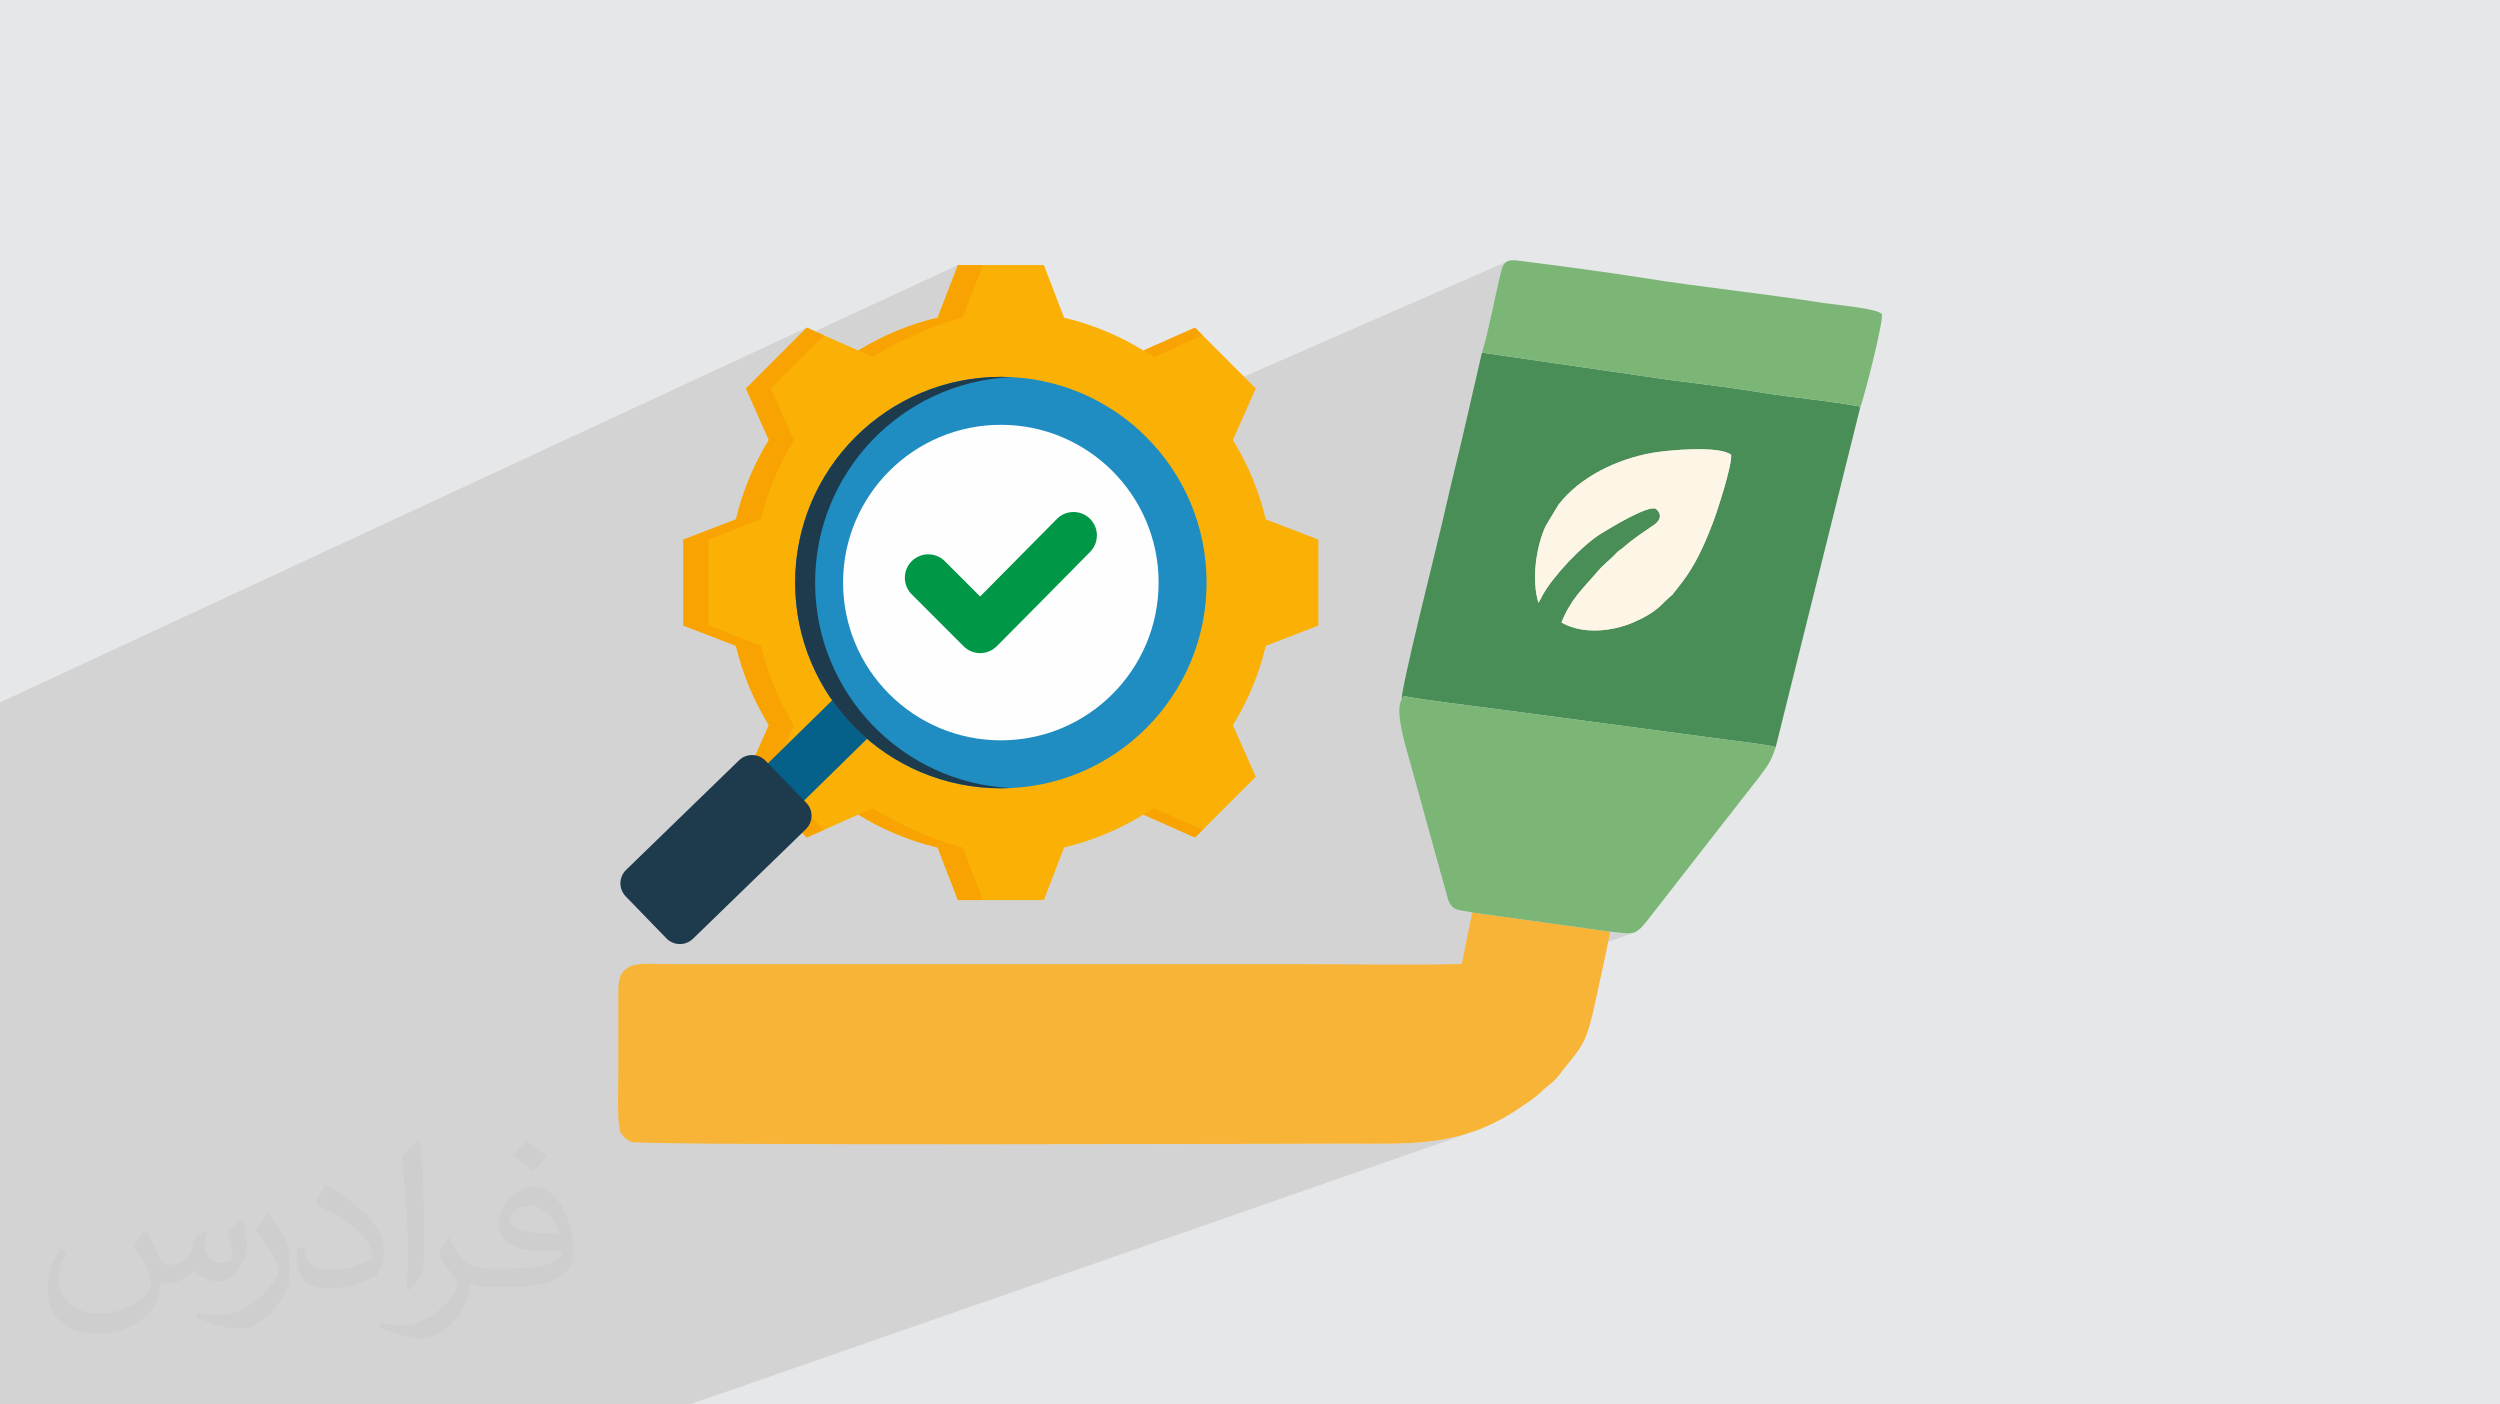 <?xml version="1.0" encoding="UTF-8"?>
<!DOCTYPE svg PUBLIC "-//W3C//DTD SVG 1.0//EN" "http://www.w3.org/TR/2001/REC-SVG-20010904/DTD/svg10.dtd">
<!-- Creator: CorelDRAW -->
<svg xmlns="http://www.w3.org/2000/svg" xml:space="preserve" width="94.192mm" height="52.917mm" version="1.0" style="shape-rendering:geometricPrecision; text-rendering:geometricPrecision; image-rendering:optimizeQuality; fill-rule:evenodd; clip-rule:evenodd"
viewBox="0 0 9404.92 5283.66"
 xmlns:xlink="http://www.w3.org/1999/xlink"
 xmlns:xodm="http://www.corel.com/coreldraw/odm/2003">
 <defs>
  <style type="text/css">
   <![CDATA[
    .fil16 {fill:#009846}
    .fil12 {fill:#05608A}
    .fil13 {fill:#1D3B4D}
    .fil14 {fill:#1F8CC2}
    .fil3 {fill:#488E56}
    .fil5 {fill:#7BB676}
    .fil4 {fill:#F8B436}
    .fil11 {fill:#F9A302}
    .fil10 {fill:#FAB005}
    .fil6 {fill:#FDF5E5}
    .fil15 {fill:#FEFEFE}
    .fil8 {fill:#CA3D2E;fill-rule:nonzero}
    .fil7 {fill:#E95C4B;fill-rule:nonzero}
    .fil9 {fill:#EF8067;fill-rule:nonzero}
    .fil2 {fill:#373435;fill-opacity:0.031}
    .fil1 {fill:#2B2A29;fill-opacity:0.102}
    .fil0 {fill:#E6E7E8}
   ]]>
  </style>
 </defs>
 <g id="Layer_x0020_1">
  <polygon class="fil0" points="-0,0 9404.92,0 9404.92,5283.66 -0,5283.66 "/>
  <path class="fil1" d="M-0 3269.94l0 -36.38 0 -0.19 0 -4.93 0 -9.12 0 -1.88 0 -27.42 0 -11.24 0 -54.1 0 -15.85 0 -36.63 0 -30.25 0 -35.24 0 -38.88 0 -115.61 0 -6.89 0 -9.37 0 -22.34 0 -11.98 0 -7.47 0 -0.21 0 -39.52 0 -58.35 0 -28.22 0 -25.51 3034.94 -1409.6 30.91 13.72 537.78 -249.32 -76.17 197.94 -283.88 130.25 27.34 12.18 153.67 -70.39 11.18 -5.12 11.24 -5.04 11.27 -4.95 11.3 -4.84 11.31 -4.73 11.3 -4.61 11.28 -4.49 11.23 -4.34 11.19 -4.2 11.11 -4.04 11.02 -3.87 10.93 -3.71 10.81 -3.51 10.67 -3.33 10.53 -3.13 10.37 -2.92 10.18 -2.71 9.99 -2.47 -697.63 319.22 62.65 140.97 -10.48 17.4 -10.12 17.58 -9.51 17.3 507.5 -229.06 35.15 -13.86 35.96 -12.16 36.72 -10.42 37.43 -8.65 38.11 -6.8 38.73 -4.92 39.3 -2.99 39.82 -1.01 4.73 0.01 4.72 0.04 4.7 0.07 4.7 0.1 4.7 0.12 4.69 0.16 4.68 0.19 4.69 0.23 -0.07 0.03 2.28 0.06 39.31 2.99 38.73 4.92 38.12 6.8 37.44 8.65 36.73 10.42 3.41 1.16 302.92 -134.83 193.84 -86.06 28.92 28.93 -182.27 80.97 -291.79 129.51 16.09 6.34 34.28 15.5 33.37 17.08 32.41 18.63 31.4 20.13 30.34 21.57 29.23 22.98 5.44 4.71 1405.87 -615.06 -8.45 6.98 -6.91 10.86 -5.35 15.44 -4.41 17.76 -4.45 18.74 -4.48 19.55 -4.51 20.19 -4.54 20.68 -4.56 21 -4.58 21.15 -4.59 21.14 -4.61 20.97 -4.62 20.63 -4.62 20.13 -4.63 19.47 -4.62 18.64 -4.62 17.64 -4.61 16.5 -4.6 15.18 712.79 103.7 11.03 1.36 11.07 1.37 11.09 1.37 11.12 1.39 11.13 1.4 11.16 1.41 11.18 1.42 11.19 1.43 11.2 1.44 11.22 1.45 11.22 1.46 11.22 1.47 11.23 1.49 11.23 1.5 11.23 1.51 11.23 1.52 11.22 1.53 11.2 1.55 11.2 1.56 11.19 1.58 11.16 1.58 11.15 1.6 11.13 1.62 11.1 1.63 11.08 1.64 11.05 1.66 11.02 1.67 10.99 1.68 10.95 1.71 10.91 1.71 10.87 1.73 10.83 1.75 8.5 1.35 8.92 1.37 9.31 1.37 9.67 1.39 9.99 1.41 10.28 1.41 10.57 1.42 10.8 1.44 11.02 1.44 11.2 1.45 11.35 1.46 11.48 1.46 11.58 1.47 11.64 1.48 11.69 1.48 11.69 1.49 11.67 1.49 11.62 1.49 11.54 1.49 11.43 1.5 11.3 1.49 11.13 1.5 10.93 1.49 10.71 1.5 10.45 1.49 10.17 1.49 9.87 1.48 9.53 1.48 9.15 1.47 8.75 1.47 8.33 1.46 7.86 1.46 7.55 1.27 4.66 0.53 2.49 0.12 1.04 0.06 0.32 0.34 0.3 0.96 1.02 1.93 2.45 3.23 -486.51 198.16 -2.25 13.55 -3.34 16.24 -4.17 17.8 -4.87 18.99 -5.4 19.79 -5.79 20.21 -6.03 20.23 -6.13 19.87 -6.07 19.12 -5.87 17.98 -5.52 16.46 -5.03 14.56 -4.37 12.25 -3.58 9.57 -6.21 15.88 -6.2 15.52 -6.22 15.19 -6.28 14.87 -6.35 14.56 -6.45 14.26 -6.58 13.98 -6.73 13.71 -6.91 13.45 -7.12 13.21 -7.35 12.99 -7.61 12.76 -7.9 12.57 -8.2 12.38 -8.54 12.2 -8.91 12.04 -37.54 48.23 -7.23 6.08 -6.74 6.05 -6.4 6.04 -6.21 6.04 -6.2 6.06 -6.32 6.11 -6.61 6.15 -7.06 6.23 -7.66 6.31 -8.42 6.42 -9.33 6.54 -10.4 6.67 -11.62 6.83 -13.01 7 -14.54 7.19 -16.25 7.39 -15.86 6.5 -734.93 290.11 0.57 0.08 13.04 1.83 13.26 1.84 13.44 1.84 13.54 1.84 13.59 1.82 13.56 1.81 13.49 1.79 13.35 1.76 13.14 1.72 12.88 1.68 12.55 1.63 12.16 1.57 11.71 1.51 11.2 1.43 10.62 1.36 9.99 1.28 9.29 1.18 8.54 1.09 7.71 0.99 6.83 0.87 870.12 115.92 8.38 1.11 9.51 1.22 10.45 1.33 11.25 1.42 11.9 1.5 12.37 1.59 12.69 1.66 12.85 1.72 12.85 1.78 12.69 1.84 12.37 1.87 11.89 1.91 11.25 1.94 10.44 1.96 9.5 1.98 8.37 1.98 -1260.17 474.38 27.57 99.81 7.2 15.2 7.96 10.68 8.93 7.12 10.1 4.5 11.49 2.84 13.08 2.12 14.9 2.35 16.9 3.5 0 0.01 519.18 71.98 17.31 1.91 15.13 1.74 13.21 1.42 11.53 0.95 10.14 0.36 8.99 -0.38 8.12 -1.26 7.5 -2.28 -1551.3 562.94 68.71 233.14 48.53 -0.11 83.11 -0.19 73.93 -0.17 63.83 -0.15 52.8 -0.12 40.84 -0.09 27.95 -0.05 14.12 -0.01 22.16 0.08 21.82 0.12 21.51 0.11 21.21 0.08 20.93 0.02 20.66 -0.05 20.4 -0.17 20.17 -0.3 19.95 -0.47 19.74 -0.67 19.55 -0.88 19.37 -1.12 19.22 -1.4 19.07 -1.71 18.94 -2.03 18.82 -2.38 18.73 -2.77 18.65 -3.18 18.58 -3.61 18.53 -4.07 18.49 -4.56 18.47 -5.08 18.47 -5.63 18.47 -6.21 -807.9 281.29 219.79 745.75 -219.79 -745.75 -2141.87 745.75 -313.48 0 -1026.4 0 -85.49 0 -195.69 0 -422.05 0 -0.02 0 -189.48 0 -251.25 0 -110.08 0 0 -36.1 0 -48.33 0 -48.79 0 -199.48 0 -26.89 0 -7.16 0 -12.04 0 -0.01 0 -33.5 0 -34.14 0 -33.03 0 -0.01 0 -26.27 0 -9.71 0 -1.03 0 -0.2 0 -3.97 0 -0.01 0 -6.7 0 -27.61 0 -0.07 0 -8.32 0 -7.79 0 -11.51 0 -23.09 0 -1.3 0 -76.57 0 -0.01 0 -13.07 0 -0.54 0 -0.87 0 -3.36 0 -14.23 0 -1.04 0 -9.96 0 -16.74 0 -1.4 0 -9.72 0 -9.85 0 -17.77 0 -2.28 0 -12.54 0 -38.71 0 -8.2 0 -8.97 0 -34.7 0 -0.03 0 -9.57 0 -1.86 0 -0.29 0 -4.34 0 -0.01 0 -1.77 0 -3.26 0 -3.12 0 -0.65 0 -0.07 0 -2.87 0 -1.18 0 -14.03 0 -7.28 0 -9.52 0 -1.62 0 -8.72 0 -23.65 0 -11.91 0 -29.86 0 -13.93 0 -3.73 0 -21.74 0 -4.34 0 -22 0 -1.76 0 -3.17 0 -62.21 0 -2.61 0 -18.18 0 -14.98 0 -6.88 0 -26.36 0 -29.4 0 -3.87 0 -4.76 0 -9.14 0 -6.33 0 -21.53 0 -14 0 -22.14 0 -7.26 0 -5 0 -8.85 0 -36.33 0 -54.56 0 -9.67 0 -3.61 0 -7.49 0 -68.31 0 -8.39 0 -18.92 0 -6.75 0 -49.05 0 -3.99 0 -14.21 0 -18.97 0 -35.42 0 -22.36 0 -41.51 0 -12.05 0 -30.23 0 -7.59 0 -12.85 0 -194.14 0 -0.05zm4666.68 1033.44l-68.71 -233.14 -645.64 234.29 2.27 0 121.32 -0.13 118.64 -0.16 115.05 -0.18 110.52 -0.19 105.05 -0.2 98.68 -0.2 42.83 -0.09z"/>
  <path class="fil2" d="M548.54 4627.69c17.95,27.21 29.6,53.36 40.96,82.43 8.45,16.91 12.93,48.09 52.57,48.09 11.61,0 28.28,-3.42 43.06,-11.61 16.63,-8.73 29.32,-21.94 35.94,-42l15.85 -53.36 38.57 -19.02 2.64 2.64c-5.27,20.09 -6.59,39.36 -6.59,54.43 0,44.63 38.57,61.56 69.22,61.56 17.95,0 34.09,-8.73 34.09,-25.11 0,-21.13 -8.98,-57.06 -20.62,-89.29 17.95,-17.95 35.94,-35.94 56.53,-50.47l3.17 1.6c8.98,38.04 14,75.56 14,100.66 0,24.57 -10.83,51.79 -19.81,69.49 -18.49,34.87 -51.25,62.62 -90.87,62.62 -30.1,0 -63.65,-15.07 -86.66,-43.06l-1.32 0c-21.66,26.96 -55.22,51.25 -108.86,51.25l-16.63 0c-2.64,35.41 -10.29,60.49 -21.94,82.95 -31.95,62.34 -126.81,106.47 -216.1,106.47 -124.17,0 -186.51,-71.59 -186.51,-166.96 0,-58.91 19.27,-113.6 48.88,-152.42l24.29 10.04c-18.49,35.41 -30.91,68.68 -30.91,101.45 0,89.29 72.66,131.83 156.4,131.83 77.68,0 173.83,-49.41 191.28,-106.72 -6.59,-62.62 -30.1,-91.93 -66.04,-148.99 10.83,-19.02 24.83,-38.04 42.28,-58.38l3.17 0 0 0 0 0 -0.02 -0.09zm1432.13 -336.04c26.15,16.39 51.79,35.66 76.87,57.85 -14,19.81 -31.45,37.79 -53.11,53.64 -25.11,-20.34 -50.19,-37.79 -75.84,-56.27 17.42,-19.55 34.62,-38.29 52.04,-55.22l0 0 0 0 0 0 0 0 0 0 0.03 0zm13.47 244.11c-42.28,0 -76.87,27.75 -76.87,48.34 0,44.13 84.53,57.85 185.72,57.31 -12.68,-51.79 -57.06,-105.68 -108.86,-105.68l0.01 0.03zm-94.86 236.19c54.96,0 103.04,-1.6 139.74,-10.83 40.96,-10.29 75.56,-30.91 75.56,-45.17 0,-3.7 0,-8.19 -1.32,-11.89 -22.98,2.11 -49.41,2.11 -72.38,2.11 -74.49,0 -131.55,-16.91 -154.02,-58.66 -5.55,-11.61 -9.51,-24.57 -9.51,-39.36 0,-40.43 17.42,-79.79 48.09,-107 25.61,-22.45 53.89,-36.44 82.67,-36.44 52.04,0 93.51,41.75 122.57,107.54 15.85,35.94 26.68,77.4 26.68,129.72 0,34.87 -9.51,64.19 -31.17,85.85 -40.43,39.11 -114.92,53.89 -229.04,53.89l-51.79 0 0 0 -13.47 0c-28.28,0 -48.62,-5.02 -64.72,-17.42l-2.64 0c0.79,6.59 1.32,12.93 1.32,19.02 0,25.61 -8.45,58.38 -25.61,84.53 -50.72,75.3 -105.68,108.04 -153.24,108.04 -48.09,0 -107,-18.49 -160.11,-42.54l9.51 -18.49c17.17,7.13 40.96,11.89 73.7,11.89 85.85,0 198.66,-82.43 212.66,-163 -3.17,-6.59 -8.98,-15.32 -17.17,-24.57 -25.11,-29.85 -40.96,-54.68 -55.75,-80.83 12.68,-25.11 24.29,-45.17 35.13,-63.4l4.49 -0.53c36.72,74.77 69.99,117.55 144.23,117.55l11.61 0 0 0 53.89 0 0 0 0 0 0 0 0 0 0 0 0.09 0.01zm-371.98 79c6.34,-34.34 6.87,-72.91 6.87,-108.86l0 -53.36c0,-99.6 -12.68,-244.36 -22.98,-338.68 17.95,-19.27 43.06,-42 62.87,-57.31l5.81 1.6c13.47,118.62 16.63,256 16.63,383.06 0,33.3 -1.32,65.79 -4.49,89.55 -1.85,30.1 -19.27,52.83 -56.53,87.7l-8.19 -3.7zm-382.8 -157.19c1.85,46.77 24.83,83.49 105.15,83.49 49.93,0 92.19,-12.93 138.96,-35.13 8.45,-3.7 12.93,-8.73 12.93,-12.93 0,-29.32 -22.45,-68.15 -60.23,-103.55 -36.72,-33.3 -85.34,-62.62 -130.76,-82.18 -15.6,-6.59 -20.62,-13.47 -20.62,-20.09 0,-13.47 17.95,-41.75 32.77,-62.09l5.02 -0.53c52.04,27.21 110.17,67.64 153.24,112.53 39.11,41.47 63.4,83.49 63.4,129.19 0,33.81 -10.29,65.51 -26.96,95.11 -57.06,28.79 -117.83,50.72 -178.06,50.72 -73.17,0 -123.1,-34.34 -123.1,-114.92 0,-8.73 0,-22.19 3.17,-39.64l25.11 0 0 0 0 0 0 0 0 0 0 0 -0.02 0zm-132.37 -132.9l45.45 73.45c16.63,27.21 32.23,56.81 32.23,103.55l0 59.7c0,48.34 -30.91,100.13 -80.83,151.38 -39.11,34.62 -73.7,49.41 -105.68,49.41 -47.55,0 -101.98,-14.79 -164.85,-41.75l7.13 -18.49c19.81,5.27 42.79,9.77 71.06,9.77 90.36,-0.53 182.8,-66.57 225.08,-147.15 5.02,-9.26 6.87,-17.95 6.87,-24.04 0,-9.26 -5.02,-19.55 -8.98,-28.79 -22.98,-43.31 -48.62,-82.95 -76.87,-119.68 14.79,-23.25 29.6,-45.7 45.7,-67.9l3.7 0.53 0 0 0 0 0 0 0 0 0 0 -0.02 0.01z"/>
  <g id="_2370913948112">
   <path class="fil3" d="M5787.62 2268.11c-26.6,-87.26 -9.27,-209.98 27.07,-289.36l48.33 -80.28c81.67,-105.31 220.7,-171.31 352.29,-194.74 58.76,-10.46 252.48,-28.23 297.17,7.1 3.9,41.03 -53.02,215.26 -69.75,258.45 -33.16,85.61 -65.05,155.73 -113.55,219.56l-37.54 48.23c-40.16,32.53 -52.57,63.13 -143.99,103.11 -82.93,36.27 -193.42,47.46 -273.52,1.75 34.99,-88.45 81.17,-127.71 128.83,-184.08 34.39,-40.67 50.79,-47.96 76.3,-75.99 10.25,-11.27 18.09,-13.89 29.02,-23.49 20.68,-18.2 32.82,-26.91 56.03,-43.94l61.96 -42.84c22.83,-18.16 25,-38.25 2.95,-57.68 -31.72,-13.42 -171.36,72.27 -205.42,93.11 -70.56,43.18 -180.17,158.9 -220.86,232.35 -4.28,7.74 -8.34,17.66 -15.31,28.76zm-514.11 362.38l1.3 9.33c-2.59,-9.48 2.87,-15.81 6.6,-21.59 52.8,12.04 282.01,40.75 349.91,49.44l870.12 115.92c41.43,5.62 137.4,16.22 178.77,26.77l317.47 -1275.85c-9.08,-10.65 4.8,-3.74 -19.82,-8.43 -81.32,-15.46 -245.84,-32.26 -334.16,-46.57 -115.32,-18.69 -238.33,-34.7 -355.9,-49.12l-712.79 -103.7 -75.56 328.14c-26.14,105.85 -52.09,215.46 -76.75,323.42 -18.96,82.99 -154.4,619.24 -149.18,652.23z"/>
   <path class="fil4" d="M6057.35 3504.84l-519.18 -71.99 -39.01 193.65c-193.45,5.27 -394.68,0.78 -589.33,0.59 -198.48,-0.17 -2212.93,0.4 -2411.41,-0.06 -38.85,-0.09 -104.56,-7.04 -135.28,12.55 -37.88,24.17 -37.16,58.23 -36.88,111.85 0.5,98.42 -0.36,196.91 -0.19,295.35 0.06,36.31 -5.29,183.13 7.96,211.66 7.34,15.82 23.75,30.17 39.79,37.37 33.31,14.97 2624.35,6.47 2697.98,6.67 238.1,0.67 417.28,10.44 621.98,-119.39 25.79,-16.36 84.27,-55.12 104.84,-76.28 18.86,-19.42 34.92,-26.16 60.14,-54.26 7.6,-8.47 9.79,-12.9 16.78,-21.68 83.21,-104.35 92.5,-104.71 129.99,-279.63 17.34,-80.87 36.56,-165.67 51.82,-246.41z"/>
   <path class="fil5" d="M5273.51 2630.49c-28.56,42.6 17.07,186.2 28.76,227.82l145.34 526.24c18.37,47.37 42.61,36.53 90.56,48.32l519.18 71.98c98.65,10.4 92.82,19.27 161.05,-69.37l402.94 -516.64c28.53,-38.97 40.19,-51.27 58.87,-108.48 -41.37,-10.55 -137.34,-21.15 -178.77,-26.77l-870.12 -115.92c-67.9,-8.69 -297.11,-37.39 -349.91,-49.44 -3.73,5.78 -9.19,12.11 -6.6,21.59l-1.3 -9.33z"/>
   <path class="fil5" d="M5575 1326.69l712.79 103.7c117.57,14.42 240.59,30.42 355.9,49.12 88.33,14.31 252.85,31.11 334.16,46.57 24.62,4.68 10.74,-2.23 19.82,8.43 15.17,-39.04 88.92,-326.52 81.71,-352.71 -11.46,-20.91 -183.84,-36.4 -216.34,-41.58 -218.29,-34.7 -457.51,-59.12 -677.22,-94.01 -148.49,-23.57 -302.23,-43.89 -452,-62.89 -44.67,-5.66 -73.52,-13.85 -85.72,34.01 -23.43,91.87 -48.6,232.23 -73.1,309.36z"/>
   <path class="fil6" d="M5787.62 2268.11c6.97,-11.09 11.02,-21.02 15.31,-28.76 40.69,-73.45 150.29,-189.16 220.86,-232.35 34.06,-20.84 173.7,-106.53 205.42,-93.11 22.06,19.43 19.88,39.52 -2.95,57.68l-61.96 42.84c-23.2,17.03 -35.35,25.74 -56.03,43.94 -10.92,9.61 -18.76,12.22 -29.02,23.49 -25.51,28.04 -41.92,35.33 -76.3,75.99 -47.67,56.37 -93.85,95.64 -128.83,184.08 80.1,45.71 190.58,34.52 273.52,-1.75 91.42,-39.98 103.83,-70.58 143.99,-103.11l37.54 -48.23c48.5,-63.82 80.39,-133.95 113.55,-219.56 16.73,-43.18 73.66,-217.42 69.75,-258.45 -44.69,-35.33 -238.41,-17.56 -297.17,-7.1 -131.59,23.42 -270.62,89.42 -352.29,194.74l-48.33 80.28c-36.33,79.38 -53.67,202.1 -27.07,289.36z"/>
   <path class="fil7" d="M3891.76 2298.38c0,190.93 154.76,345.78 345.77,345.78 190.92,0 345.68,-154.85 345.68,-345.78 0,-190.91 -154.76,-345.67 -345.68,-345.67 -191.01,0 -345.77,154.76 -345.77,345.67z"/>
   <path class="fil8" d="M4033.94 2018.93c-34.43,53.74 -54.38,117.68 -54.38,186.18 0,190.92 154.76,345.68 345.77,345.68 76.06,0 146.48,-24.59 203.58,-66.31 -61.48,96.01 -168.96,159.68 -291.39,159.68 -191.01,0 -345.77,-154.85 -345.77,-345.78 0,-114.86 56.02,-216.5 142.18,-279.45z"/>
   <path class="fil9" d="M4421.81 2360.61c3.54,0 7.1,-0.27 10.74,-0.82 36.88,-5.74 63.84,-41.46 68.95,-78.43 5.1,-36.98 -7.74,-74.24 -25.59,-107.04 -28.79,-52.64 -73.23,-98.36 -127.62,-124.6 -23.49,-11.29 -62.12,-26.78 -95.46,-26.78 -22.32,0 -42.37,6.92 -53.93,26.69 -10.93,18.49 -9.47,43.45 3.56,60.57 10.91,14.4 28.05,22.42 42.16,33.62 26.6,20.95 42.28,52.64 55.21,83.98 12.94,31.24 24.23,63.85 45.18,90.53 18.67,23.77 47.09,42.28 76.79,42.28z"/>
   <path class="fil10" d="M3527.45 1195.1c-105.53,25.1 -206.26,66.87 -298.53,123.72l-193.99 -86.06 -228.53 228.54 86.06 193.99c-56.85,92.26 -98.62,192.99 -123.73,298.52l-197.93 76.18 0 323.35 197.93 76.18c25.11,105.37 66.88,206.11 123.73,298.38l-86.06 193.98 228.53 228.68 193.99 -86.19c92.27,56.85 193,98.75 298.53,123.86l76.17 197.8 323.36 0 76.18 -197.94c105.37,-25.11 206.11,-66.87 298.38,-123.72l193.98 86.19 228.68 -228.68 -86.19 -193.84c56.85,-92.41 98.75,-193.15 123.86,-298.52l197.8 -76.18 0 -323.35 -197.8 -76.18c-25.11,-105.53 -67.01,-206.25 -123.86,-298.52l86.19 -193.99 -228.68 -228.53 -193.84 86.05c-92.41,-56.85 -193.15,-98.61 -298.52,-123.72l-76.18 -197.93 -323.36 -0.01 -76.17 197.94z"/>
   <path class="fil11" d="M3100.12 1261.69l-65.18 -28.93 -228.53 228.54 86.06 193.99c-56.85,92.26 -98.62,192.99 -123.73,298.52l-197.93 76.18 0 323.35 197.93 76.18c25.11,105.37 66.88,206.11 123.73,298.38l-86.06 193.98 228.53 228.68 65.18 -28.92 -199.77 -199.77 86.21 -193.98c-56.86,-92.27 -98.62,-193.01 -123.72,-298.38l-197.94 -76.18 0 -323.36 197.94 -76.17c25.09,-105.53 66.86,-206.26 123.72,-298.53l-86.21 -193.99 199.77 -199.61zm1424.32 0l-28.92 -28.93 -193.84 86.06c13.68,7.61 27.23,15.51 40.48,23.83l182.27 -80.97zm-996.99 -66.59c-105.53,25.1 -206.26,66.87 -298.53,123.72l53.47 23.83c92.27,-56.84 233.64,-122.45 339.16,-147.56l76.18 -197.94 -94.11 0 -76.17 197.94zm774.1 1869.29l193.98 86.19 28.92 -28.92 -182.26 -80.98c-13.26,8.18 -26.81,16.09 -40.63,23.7l0 0zm-1072.63 0c92.27,56.85 193,98.75 298.53,123.86l76.17 197.8 94.11 0 -76.18 -197.8c-105.52,-25.1 -246.89,-90.71 -339.3,-147.56l-53.33 23.69z"/>
   <path class="fil12" d="M3185.3 2581.12c37.5,53.65 81.66,102.22 131.26,144.68l-357.07 350.03 -135.94 -140.12 361.75 -354.59z"/>
   <path class="fil13" d="M2507.23 3530.32l-153.41 -158.22c-26.96,-27.74 -26.31,-72.54 1.43,-99.49l425.05 -412.42c27.75,-26.96 72.55,-26.18 99.49,1.56l153.4 158.09c26.96,27.74 26.31,72.54 -1.43,99.5l-425.05 412.41c-27.73,26.96 -72.53,26.31 -99.49,-1.43l0.01 0z"/>
   <path class="fil14" d="M3765.17 1417.7c-427.38,0 -773.91,346.4 -773.91,773.92 0,427.39 346.53,773.92 773.91,773.92 427.52,0 773.92,-346.53 773.92,-773.92 0,-427.52 -346.39,-773.92 -773.92,-773.92z"/>
   <path class="fil13" d="M3765.17 1417.7c-427.38,0 -773.91,346.4 -773.91,773.92 0,427.39 346.53,773.92 773.91,773.92 12.63,0 25.14,-0.4 37.63,-0.91 -409.94,-19.67 -736.42,-358.25 -736.42,-773.01 0,-414.89 326.48,-753.47 736.42,-773 -12.5,-0.65 -25,-0.92 -37.63,-0.92z"/>
   <path class="fil15" d="M3765.17 1598.1c-327.69,0 -593.53,265.71 -593.53,593.52 0,327.7 265.84,593.53 593.53,593.53 327.82,0 593.52,-265.83 593.52,-593.53 0,-327.81 -265.7,-593.52 -593.52,-593.52z"/>
   <path class="fil16" d="M3687.25 2243.96l288.86 -291.87c34.22,-34.41 90.08,-34.59 124.48,-0.35 34.4,34.21 34.58,89.89 0.35,124.48 -117.2,118.26 -233.54,237.26 -351.28,355 -34.4,34.39 -90.25,34.39 -124.65,0l-195.24 -195.41c-34.39,-34.41 -34.39,-90.08 0,-124.66 34.41,-34.41 90.26,-34.41 124.66,0l132.82 132.81z"/>
  </g>
 </g>
</svg>
